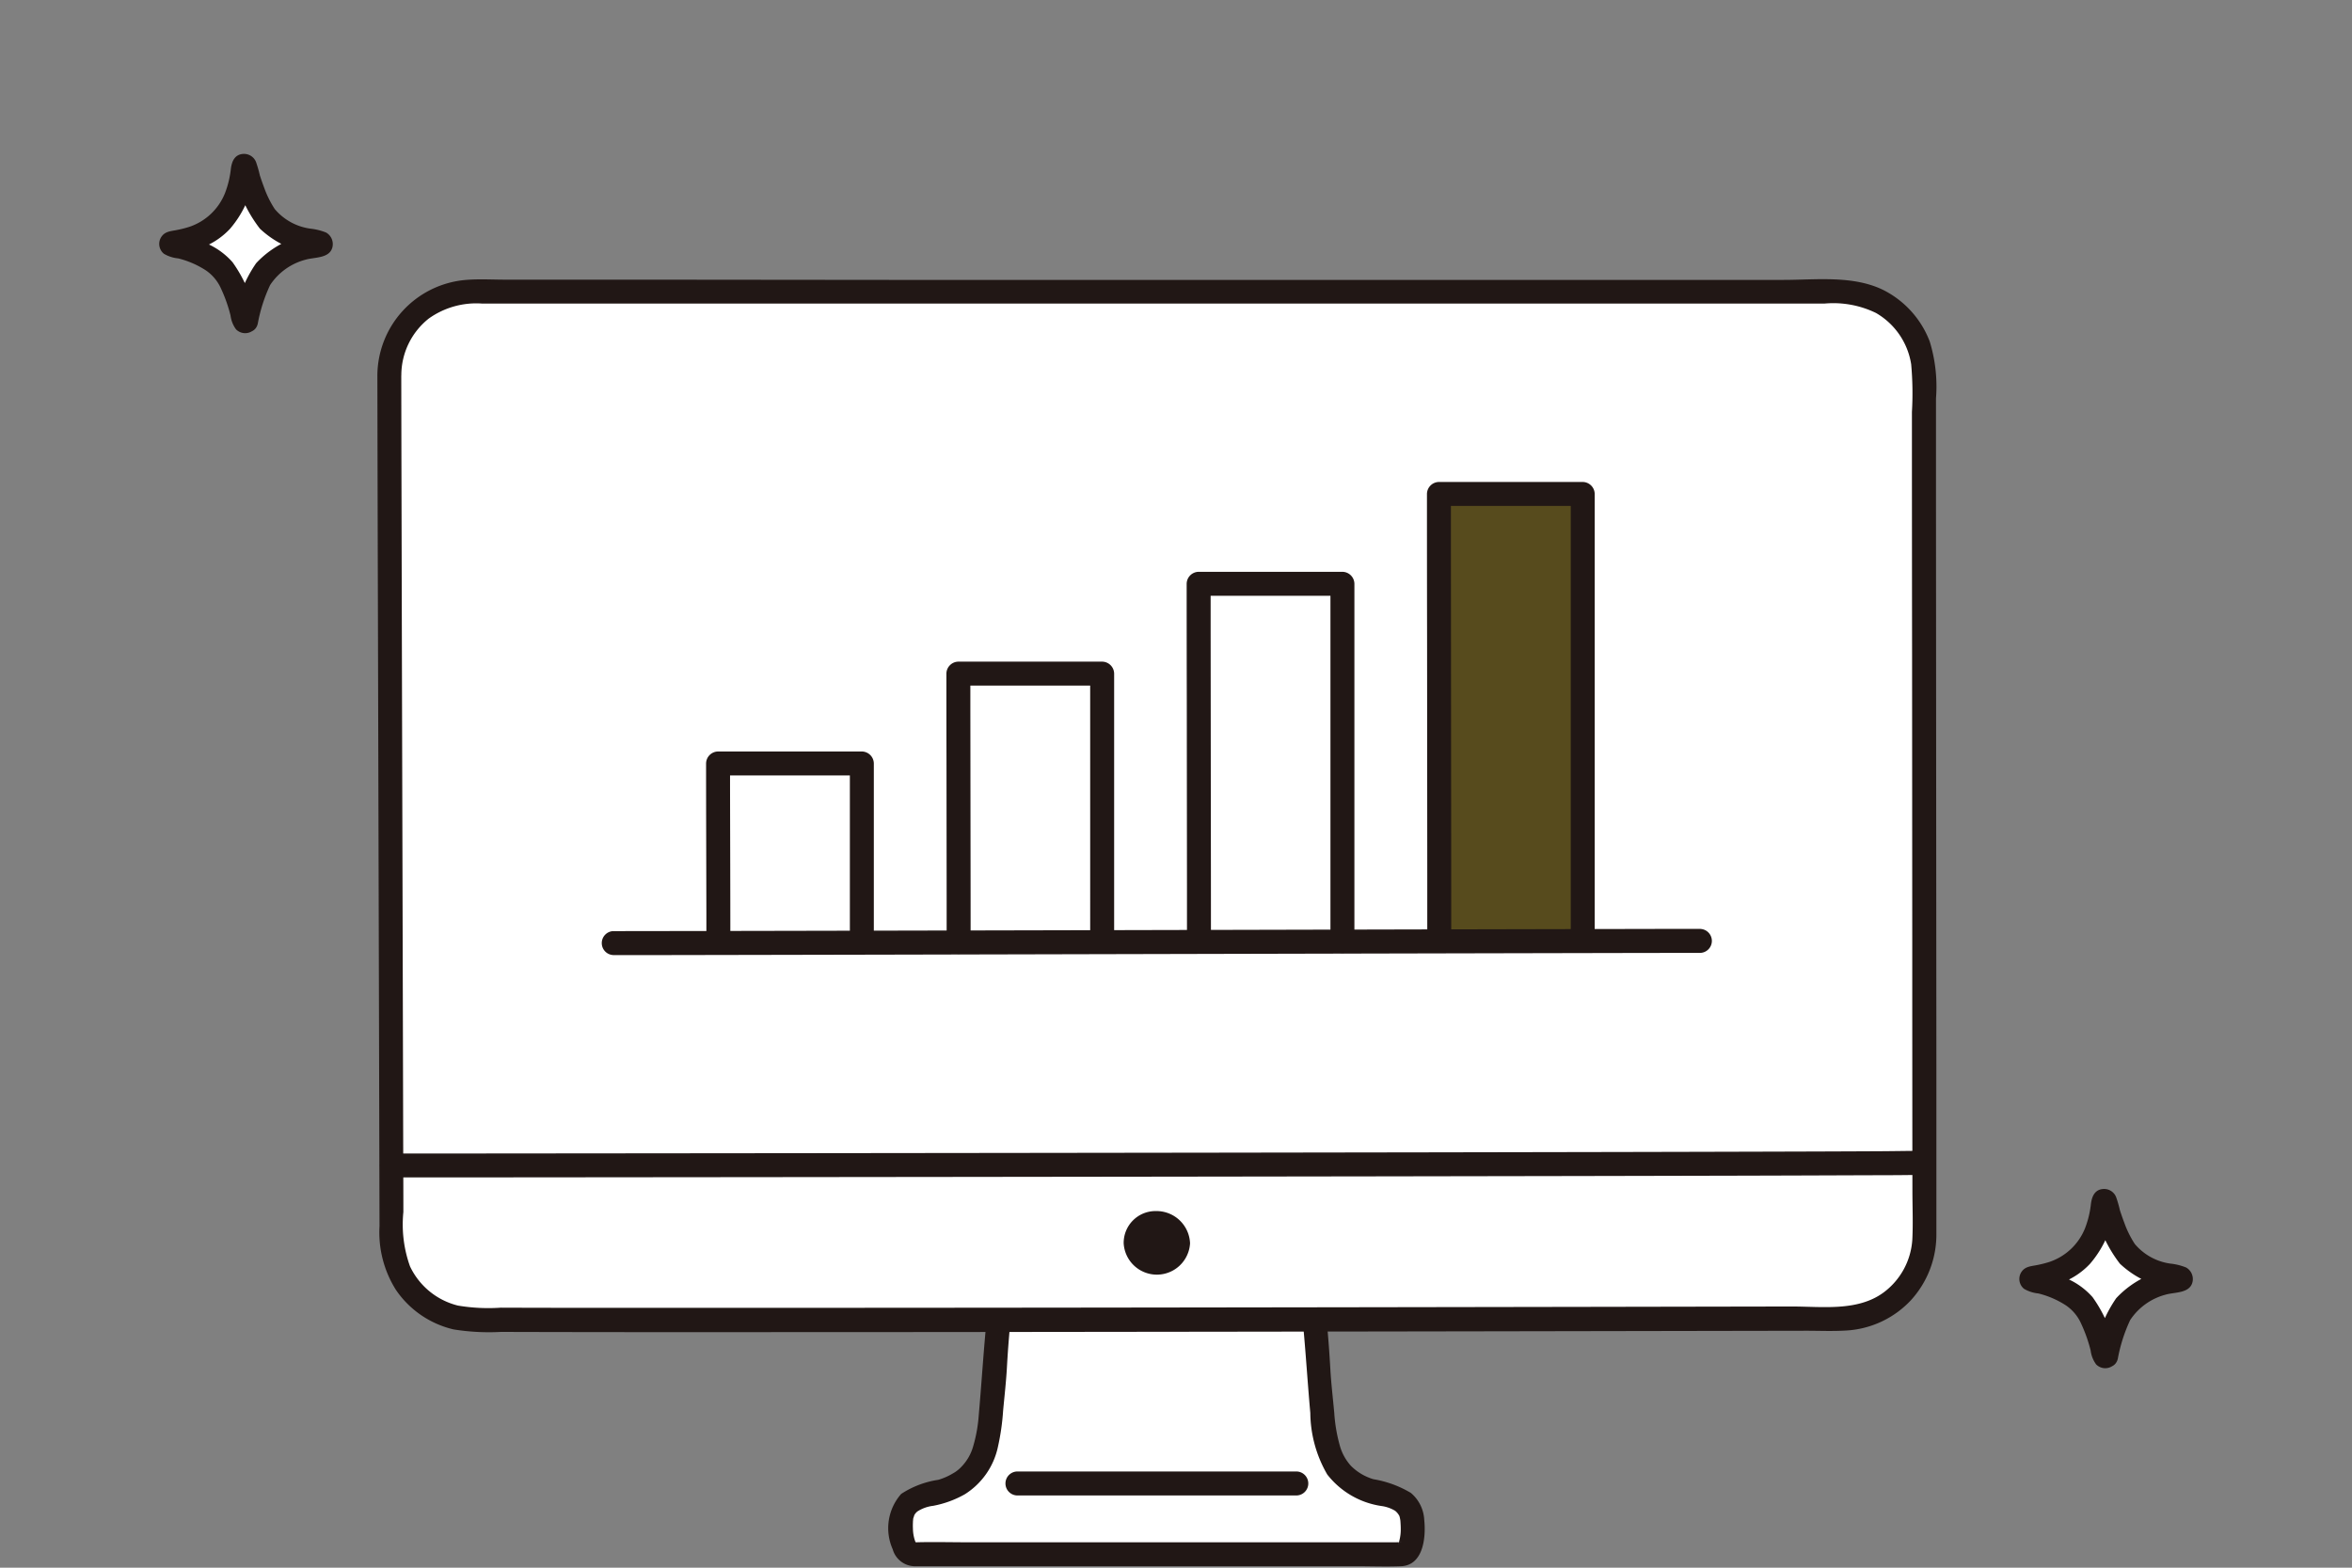 <svg xmlns="http://www.w3.org/2000/svg" width="150" height="100" viewBox="0 0 150 100"><rect x="0" y="0" width="150" height="100" fill="#808080" stroke="none"/><g transform="translate(-720 -6010)"><rect width="150" height="100" transform="translate(720 6010)" fill="none"/><g transform="translate(730.15 6019.817)"><path d="M48.53,28.443a5.29,5.29,0,0,1,2.884-.849l87.235.015a5.312,5.312,0,0,1,5.314,5.311c.006,10.713.023,35.938.03,50.245h-.108c-1.484.086-90.154.169-97.637.169h-.021c-.035-13.986-.106-38.733-.127-50.413a5.312,5.312,0,0,1,2.43-4.478Z" transform="translate(-31.419 -18.809)" fill="#fff"/><path d="M379.727,219.612a.064.064,0,0,1-.124,0,7.907,7.907,0,0,0-1.513-3.431,6.179,6.179,0,0,0-3.1-1.393.064.064,0,0,1,0-.127,4.846,4.846,0,0,0,3.36-1.68,5.688,5.688,0,0,0,1.173-3.187.064.064,0,0,1,.125-.01,10.269,10.269,0,0,0,1.357,3.267c.78.991,1.808,1.294,3.426,1.6a.064.064,0,1,1-.005.127,5.393,5.393,0,0,0-3.351,1.523C380.283,217.028,379.9,218.912,379.727,219.612Z" transform="translate(-255.552 -142.961)" fill="#fff"/><path d="M7.151,12.257a.064.064,0,0,1-.124,0A7.9,7.9,0,0,0,5.515,8.826a6.18,6.18,0,0,0-3.1-1.393.064.064,0,1,1,0-.127,4.846,4.846,0,0,0,3.36-1.68A5.7,5.7,0,0,0,6.952,2.438a.064.064,0,0,1,.125-.01A10.272,10.272,0,0,0,8.434,5.7c.78.991,1.808,1.294,3.426,1.6a.064.064,0,1,1-.005.127A5.393,5.393,0,0,0,8.5,8.948C7.709,9.672,7.323,11.556,7.151,12.257Z" transform="translate(-1.6 -1.623)" fill="#fff"/><path d="M153.255,248.506h-3.9c-.828,0-.9-2.2-.652-2.746a2,2,0,0,1,1.615-1.061c2.993-.57,3.734-2.185,3.982-5.049.106-1.227.216-1.989.277-3.212.039-.791.108-1.674.226-2.876,6.626-.006,13.514-.016,20.152-.025.119,1.215.188,2.1.228,2.9.06,1.223.171,1.984.277,3.212.248,2.864.99,4.479,3.982,5.049a2,2,0,0,1,1.615,1.061c.252.546.29,2.752-.559,2.752Z" transform="translate(-101.27 -159.183)" fill="#fff"/><path d="M49.436,211.575a5.292,5.292,0,0,0,2.367.565c17.016.066,69.748-.041,87.161-.071a5.311,5.311,0,0,0,5.306-5.315c0-1.356,0-2.913,0-4.626h-.108c-1.484.086-90.154.169-97.637.169H46.5c0,1.682.007,3.209.01,4.539A5.317,5.317,0,0,0,49.436,211.575Z" transform="translate(-31.691 -137.774)" fill="#fff"/><path d="M111.934,123.418c.006,2.806.02,9.253.02,10.164l9.147-.018V122.13h-9.17C111.931,122.21,111.932,122.694,111.934,123.418Z" transform="translate(-76.29 -83.246)" fill="#fff"/><path d="M160.074,105.822c0-.984,0-1.617,0-1.692h9.17v17.131l-9.15.02C160.091,120.157,160.079,109.933,160.074,105.822Z" transform="translate(-109.103 -70.977)" fill="#fff"/><path d="M208.207,87.991V86.13h9.167v22.826l-9.147.021C208.228,107.532,208.212,93.186,208.207,87.991Z" transform="translate(-141.913 -58.708)" fill="#fff"/><path d="M256.335,71.882c0-2.212,0-3.667,0-3.757h9.17V96.648l-9.147.02C256.354,95,256.341,79.246,256.335,71.882Z" transform="translate(-174.715 -46.436)" fill="#574b1d"/><path d="M377.584,217.451l-.036.044.541-.223h-.052l.541.223-.035-.044.2.337a8.713,8.713,0,0,0-1.487-3.522,4.659,4.659,0,0,0-1.557-1.152,8.408,8.408,0,0,0-1.012-.417q-.271-.092-.55-.159c-.086-.021-.41-.067-.407-.064l.378.66v-.056l-.378.66c-.006,0,.287-.027.354-.04.156-.032.312-.064.466-.106a6.5,6.5,0,0,0,.946-.333,4.771,4.771,0,0,0,1.6-1.124,6.675,6.675,0,0,0,1.6-3.959l-.1.386.032-.051-.66.379.055,0-.541-.223.038.046-.2-.337A8.82,8.82,0,0,0,379,212.133a6.142,6.142,0,0,0,3.63,1.64l-.337-.2.048.038-.223-.541,0,.056.379-.66-.051.032.386-.1a6.117,6.117,0,0,0-4.067,1.933,8.242,8.242,0,0,0-1.373,3.459c-.232.955,1.242,1.363,1.474.406a10.039,10.039,0,0,1,.788-2.468,3.9,3.9,0,0,1,2.255-1.62c.566-.167,1.518-.072,1.712-.776a.848.848,0,0,0-.4-.958,3.743,3.743,0,0,0-1-.248,3.61,3.61,0,0,1-2.272-1.252,6.391,6.391,0,0,1-.67-1.355q-.152-.4-.28-.8a7.454,7.454,0,0,0-.245-.845.825.825,0,0,0-.791-.509c-.561.021-.75.47-.811.946a6.117,6.117,0,0,1-.376,1.557,3.719,3.719,0,0,1-2.292,2.157,6.864,6.864,0,0,1-.8.2c-.353.069-.7.083-.934.391a.811.811,0,0,0,.135,1.119,2.216,2.216,0,0,0,.91.294,5.775,5.775,0,0,1,1.779.774,2.773,2.773,0,0,1,.959,1.166,9.429,9.429,0,0,1,.6,1.7,1.889,1.889,0,0,0,.348.884.816.816,0,0,0,1.187-.021.786.786,0,0,0,0-1.081A.77.77,0,0,0,377.584,217.451Z" transform="translate(-253.951 -141.34)" fill="#211715"/><path d="M5.011,10.092l-.036.044.541-.223H5.464l.541.223-.036-.044.2.337A8.711,8.711,0,0,0,4.679,6.907,4.66,4.66,0,0,0,3.123,5.754a8.408,8.408,0,0,0-1.012-.417q-.271-.092-.55-.159c-.086-.021-.41-.067-.407-.064l.378.658V5.717l-.378.66c-.006,0,.287-.027.354-.04.156-.032.312-.065.466-.106A6.5,6.5,0,0,0,2.92,5.9a4.772,4.772,0,0,0,1.6-1.123A6.661,6.661,0,0,0,6.116.816l-.1.386.032-.051-.659.377.055,0L4.9,1.3l.038.046-.2-.337A8.828,8.828,0,0,0,6.427,4.771a6.142,6.142,0,0,0,3.63,1.64l-.337-.2.048.038-.223-.541,0,.056.379-.66L9.87,5.14l.386-.1A6.116,6.116,0,0,0,6.188,6.969a8.236,8.236,0,0,0-1.373,3.458c-.232.955,1.242,1.363,1.474.407a10.029,10.029,0,0,1,.788-2.468A3.887,3.887,0,0,1,9.333,6.749c.566-.167,1.518-.072,1.712-.776a.849.849,0,0,0-.4-.957,3.746,3.746,0,0,0-1-.248A3.609,3.609,0,0,1,7.372,3.517,6.408,6.408,0,0,1,6.7,2.161q-.152-.4-.28-.8A7.516,7.516,0,0,0,6.176.512.825.825,0,0,0,5.385,0c-.561.021-.75.47-.811.946A6.118,6.118,0,0,1,4.2,2.5,3.72,3.72,0,0,1,1.905,4.659a6.883,6.883,0,0,1-.8.2c-.353.069-.7.082-.934.391A.81.81,0,0,0,.306,6.372a2.216,2.216,0,0,0,.91.294,5.782,5.782,0,0,1,1.779.774,2.773,2.773,0,0,1,.957,1.166,9.456,9.456,0,0,1,.6,1.7,1.888,1.888,0,0,0,.35.884.816.816,0,0,0,1.187-.021.787.787,0,0,0,0-1.081A.77.77,0,0,0,5.011,10.092Z" transform="translate(0 0)" fill="#211715"/><path d="M172.535,233.026c.176,1.865.288,3.735.457,5.6a7.947,7.947,0,0,0,1.08,3.922,5.367,5.367,0,0,0,3.477,2.015,2.289,2.289,0,0,1,.849.3.992.992,0,0,1,.248.287c.048.067.074.235.017.019.014.052.032.1.043.156s.025.126.035.189c-.023-.152,0,.011,0,.05.009.147.019.294.018.441a2.747,2.747,0,0,1-.09.764c-.018.078-.022.194-.081.2l.05-.058-.038.042.071-.05q-.109.064.039-.013c.092-.064.1-.009-.027-.015-.145-.007-.292,0-.437,0h-6.841l-14.06,0H151.3c-1.157,0-2.319-.032-3.476,0-.12,0-.181-.05-.061.015.093.051.089,0,.117.08-.021-.059-.069-.116-.1-.174.055.124-.015-.064-.023-.094a2.5,2.5,0,0,1-.108-.69c-.006-.134-.007-.268,0-.4,0-.074.009-.148.015-.221.017-.2-.029.1.01-.054.014-.058.1-.263.034-.136a.77.77,0,0,1,.235-.3,2.386,2.386,0,0,1,1-.354,6.554,6.554,0,0,0,2.013-.735,4.734,4.734,0,0,0,2.112-3.018,15.091,15.091,0,0,0,.332-2.31c.085-.921.191-1.84.243-2.764q.074-1.348.2-2.69a.77.77,0,0,0-.764-.764.781.781,0,0,0-.764.764c-.181,1.915-.3,3.835-.47,5.752a9.261,9.261,0,0,1-.359,1.985,3.052,3.052,0,0,1-.755,1.3,2.2,2.2,0,0,1-.548.422,3.908,3.908,0,0,1-.918.4,5.886,5.886,0,0,0-2.366.9,3.3,3.3,0,0,0-.541,3.528,1.479,1.479,0,0,0,1.353,1.083c.167.006.334,0,.5,0h7.259l14.525,0h5.866c.971,0,1.95.039,2.92,0,1.426-.057,1.592-1.857,1.477-2.949a2.4,2.4,0,0,0-.854-1.727,6.827,6.827,0,0,0-2.388-.874,3.372,3.372,0,0,1-1.425-.844,3.186,3.186,0,0,1-.726-1.329,10.183,10.183,0,0,1-.346-2.055c-.085-.946-.2-1.889-.252-2.837-.053-.923-.118-1.843-.205-2.763a.785.785,0,0,0-.764-.764.77.77,0,0,0-.764.764Z" transform="translate(-99.576 -158.311)" fill="#211715"/><path d="M170.209,265.508H188.07a.765.765,0,0,0,0-1.528H170.209A.765.765,0,0,0,170.209,265.508Z" transform="translate(-115.509 -179.933)" fill="#211715"/><path d="M43.7,31.22q.014,7.742.036,15.484.025,9.429.05,18.858.023,8.37.043,16.741l.008,3.2a6.872,6.872,0,0,0,1.049,4.072,6.132,6.132,0,0,0,3.675,2.518,14.187,14.187,0,0,0,3.014.159q6.118.018,12.237.015,7.96,0,15.921-.006l17.552-.021q8.563-.011,17.126-.026l14.692-.026,5.723-.01c.853,0,1.719.039,2.572-.016a6.128,6.128,0,0,0,4.085-1.91,6.208,6.208,0,0,0,1.644-4.241c0-1.026,0-2.053,0-3.079q0-3.755,0-7.51l-.014-18.192q-.005-8.805-.011-17.61,0-3.458,0-6.916a9.781,9.781,0,0,0-.4-3.63,6.113,6.113,0,0,0-2.993-3.3c-1.926-.927-4.266-.628-6.351-.628h-6.278l-15.406,0-17.531,0-17.58,0L61,25.131H51.871c-.871,0-1.769-.058-2.637.027A6.152,6.152,0,0,0,43.7,31.22a.765.765,0,0,0,1.528,0,4.617,4.617,0,0,1,1.751-3.609,5.216,5.216,0,0,1,3.4-.955h5.272l13.874,0,16.641,0,17.552,0,16.363,0,13.315,0h2.6a6.225,6.225,0,0,1,3.279.6,4.6,4.6,0,0,1,2.245,3.276,20.555,20.555,0,0,1,.047,3.04q0,7.721.01,15.442l.011,18.31q0,7.94.01,15.88c0,1.044.046,2.1-.005,3.143a4.555,4.555,0,0,1-1.847,3.4c-1.665,1.214-3.924.881-5.875.884l-12.814.023-16.006.026q-8.647.013-17.294.023-8.348.01-16.7.013-7.034,0-14.068,0-2.708,0-5.417-.01a11.681,11.681,0,0,1-2.736-.134,4.608,4.608,0,0,1-3.054-2.5,7.921,7.921,0,0,1-.424-3.469q0-1.619-.008-3.238-.01-3.933-.02-7.864-.024-9.165-.049-18.33-.023-8.7-.044-17.4-.008-3.279-.013-6.56A.765.765,0,0,0,43.7,31.22Z" transform="translate(-29.783 -17.109)" fill="#211715"/><path d="M44.92,201.429l4.337,0,8.083-.007,10.829-.01,12.706-.014,13.542-.017,13.48-.019,12.475-.021q5.264-.01,10.528-.023,3.83-.01,7.66-.025c1.262-.005,2.526,0,3.789-.025.113,0,.225-.006.337-.006a.765.765,0,0,0,0-1.528c-.936,0-1.873.02-2.81.025q-3.4.017-6.806.025-4.954.014-9.909.024l-12.135.022-13.324.02-13.614.018-12.958.015-11.363.011-8.851.008-5.326,0H44.92a.765.765,0,0,0,0,1.528Z" transform="translate(-30.111 -136.141)" fill="#211715"/><path d="M197.422,213.857a2.12,2.12,0,0,1-4.233,0,2.029,2.029,0,0,1,2.057-2.057A2.141,2.141,0,0,1,197.422,213.857Z" transform="translate(-131.676 -144.365)" fill="#211715"/><path d="M111.081,131.95c0-3.333-.013-6.666-.019-10q0-.728,0-1.457l-.764.764h9.17l-.764-.764v11.436a.765.765,0,0,0,1.528,0V120.494a.775.775,0,0,0-.764-.764h-9.17a.775.775,0,0,0-.764.764c0,3.206.013,6.411.019,9.617q0,.919,0,1.838A.765.765,0,0,0,111.081,131.95Z" transform="translate(-74.653 -81.611)" fill="#211715"/><path d="M159.219,119.649q0-3.142-.006-6.283l-.011-8.747q0-1.063,0-2.125l-.764.764h9.17l-.764-.764V119.63a.765.765,0,0,0,1.528,0V102.494a.775.775,0,0,0-.764-.764h-9.17a.775.775,0,0,0-.764.764q0,2.79.006,5.58.005,4.472.01,8.943,0,1.316,0,2.631a.765.765,0,0,0,1.528,0Z" transform="translate(-107.467 -69.342)" fill="#211715"/><path d="M207.351,107.345q0-4.2-.008-8.405-.006-5.828-.012-11.657,0-1.394,0-2.788l-.764.764h9.169l-.764-.764v22.828a.765.765,0,0,0,1.528,0V84.494a.775.775,0,0,0-.764-.764h-9.17a.775.775,0,0,0-.764.764q0,3.72.008,7.441.006,5.963.012,11.927,0,1.741,0,3.483a.765.765,0,0,0,1.528,0Z" transform="translate(-140.272 -57.072)" fill="#211715"/><path d="M255.481,95.041q0-5.256-.008-10.511-.006-7.295-.012-14.59,0-1.723,0-3.446l-.764.764h9.17l-.764-.764V95.018a.765.765,0,0,0,1.528,0V66.494a.775.775,0,0,0-.764-.764h-9.17a.775.775,0,0,0-.764.764q0,4.623.008,9.246.006,7.472.012,14.943,0,2.178,0,4.357a.765.765,0,0,0,1.528,0Z" transform="translate(-173.078 -44.803)" fill="#211715"/><path d="M158.7,155.276q-1.458,0-2.915,0l-5.25.011-7,.015-8.278.019-8.976.021-9.13.021-8.737.019-7.764.016-6.323.012-4.3.006h-.677a.765.765,0,0,0,0,1.528q1.859,0,3.717,0l5.878-.011,7.454-.015,8.559-.019,9.084-.021,9.064-.021,8.5-.019,7.353-.016,5.736-.012,3.534-.005h.466a.765.765,0,0,0,0-1.528Z" transform="translate(-60.396 -105.839)" fill="#211715"/></g></g></svg>